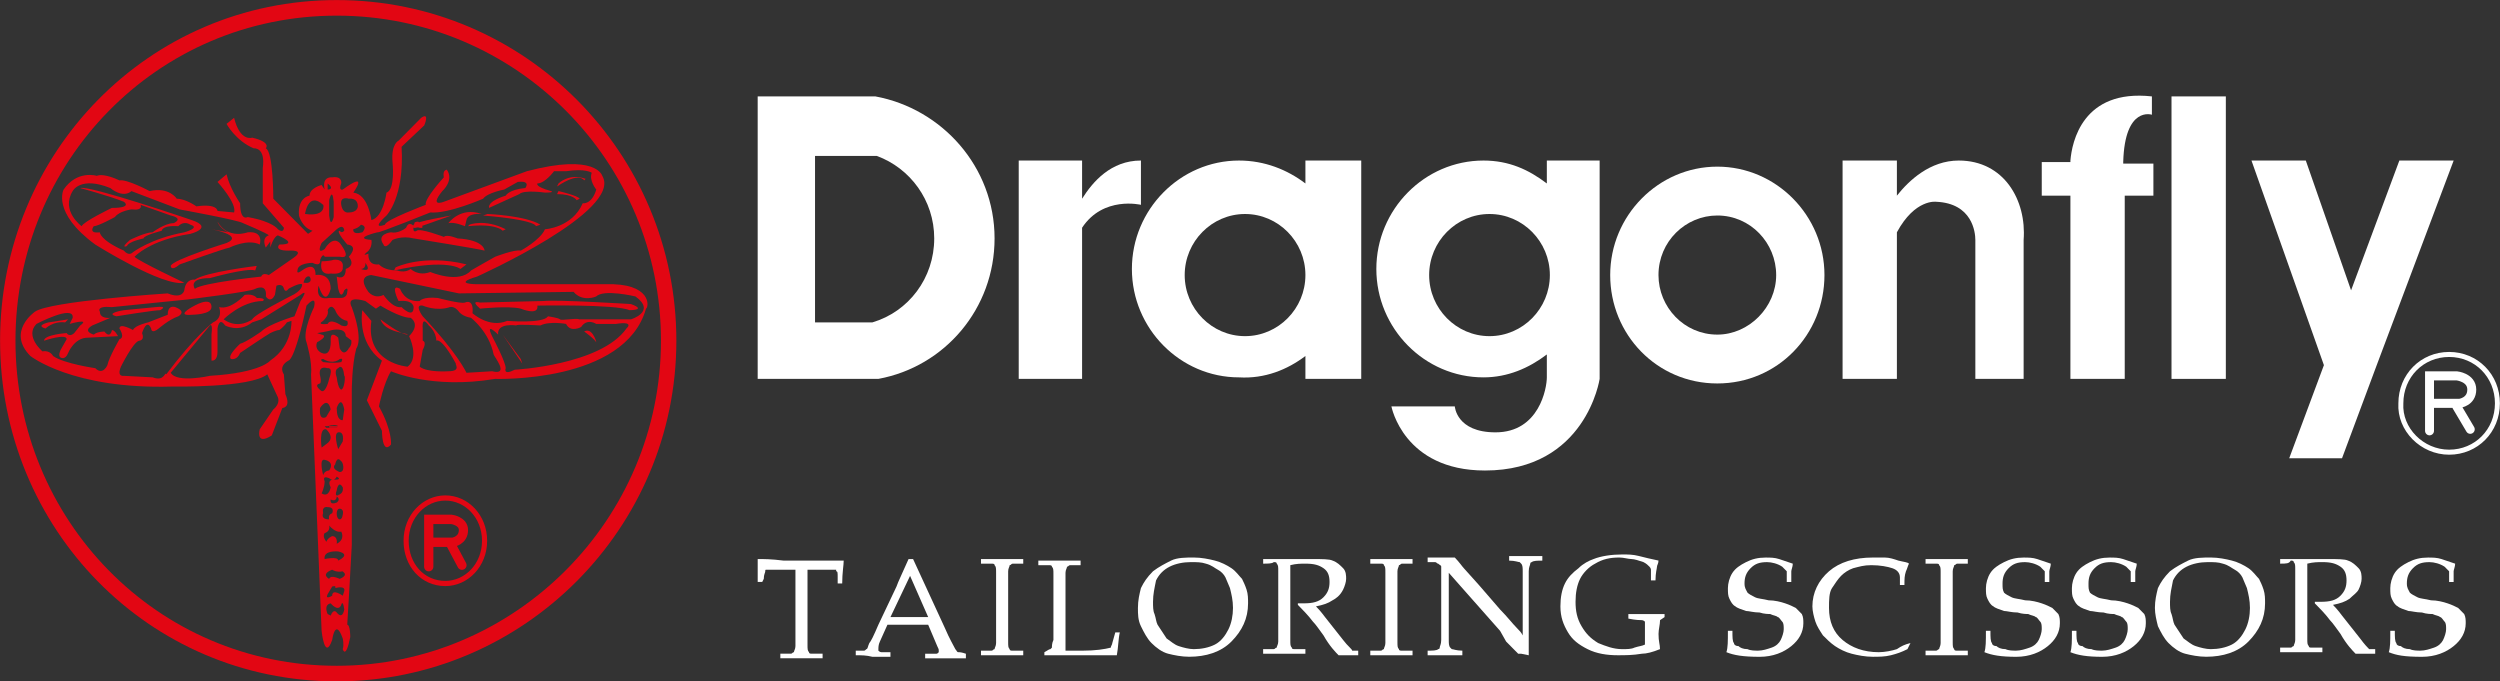 <?xml version="1.0" encoding="utf-8"?>
<!-- Generator: Adobe Illustrator 16.0.0, SVG Export Plug-In . SVG Version: 6.00 Build 0)  -->
<!DOCTYPE svg PUBLIC "-//W3C//DTD SVG 1.1//EN" "http://www.w3.org/Graphics/SVG/1.1/DTD/svg11.dtd">
<svg version="1.1" id="Layer_1" xmlns="http://www.w3.org/2000/svg" xmlns:xlink="http://www.w3.org/1999/xlink" x="0px" y="0px"
	 width="534.139px" height="145.589px" viewBox="2.068 0 534.139 145.589" enable-background="new 2.068 0 534.139 145.589"
	 xml:space="preserve">
<rect x="2.068" y="0" width="534.139" height="145.589" fill="#333333" stroke="none"/>
<symbol  id="New_Symbol" viewBox="-88.487 -23.832 176.973 47.663">
	<g>
		<path fill="#E20613" d="M-54.401,8.865c0,0-0.961,0.106-1.068-0.427l-0.107-0.428c0,0-0.748,0.32-1.175,0.214
			C-56.751,8.225-55.896,9.399-54.401,8.865L-54.401,8.865z"/>
		<path fill="#E20613" d="M-60.81,7.584c0,0-1.068-0.107-0.534-0.855c0,0,0.107-0.427,0.641,0.321c0,0,0.641,0.32,1.496,0.106
			c0,0,4.7-0.748,5.021-0.854c0,0,0,0.748-1.923,0.854c0,0-0.748,0.32-0.961,0.106c0,0-1.709,0.642-1.923,0.428
			c0,0-0.32-0.214-0.213,0.32c0,0-0.321,0.428-0.534-0.106C-59.849,7.797-60.383,7.477-60.81,7.584L-60.81,7.584z"/>
		<path fill="#E20613" d="M-58.887,8.331c0,0-0.534,0-0.107-0.32C-58.994,7.904-58.14,7.69-58.887,8.331L-58.887,8.331z"/>
		<path fill="#E20613" d="M-56.537,8.759c0,0-2.563-0.428-2.67-0.642c0,0-0.321-0.427,0.534-0.106L-56.537,8.759L-56.537,8.759z"/>
		<path fill="#E20613" d="M-54.508,2.67c0,0-0.748,0.214,0-0.428c0,0,2.03,0.214,2.884,0c0,0,1.282-0.534,1.175,0.214
			c0,0,5.554,0.106,6.516-0.32c0,0,1.282,0,0.107,0.428c0,0-5.234,0.32-6.195,0.213L-54.508,2.67L-54.508,2.67z"/>
		<path fill="#E20613" d="M-47.137,0.641c0,0,0.641-0.428,0.855-0.748C-46.282-0.001-46.603,0.961-47.137,0.641L-47.137,0.641z"/>
		<polygon fill="#E20613" points="-52.905,0.427 -51.624,-1.282 -51.517,-1.603 		"/>
		<path fill="#E20613" d="M-61.558,1.495c0,0,1.389-1.068,1.923-1.068C-59.528,0.533-61.237,0.533-61.558,1.495L-61.558,1.495z"/>
		<path fill="#E20613" d="M-60.489,5.127c0,0,1.922,0.961,5.021,0.213l-0.427-0.32c0,0-0.855,0.748-4.7-0.106L-60.489,5.127
			L-60.489,5.127z"/>
		<path fill="#E20613" d="M-53.974,8.865c0,0,2.67-0.106,3.739-0.748l-0.32-0.106c0,0,0.107,0.428-3.739,0.748L-53.974,8.865
			L-53.974,8.865z"/>
		<path fill="#E20613" d="M-48.953,10.468c0,0,1.389-0.32,1.496-0.534l-0.213-0.106c0,0-0.214,0.427-1.389,0.427L-48.953,10.468
			L-48.953,10.468z"/>
		<path fill="#E20613" d="M-48.953,11.002c0,0,0.748,0.747,1.923,0.32l-0.107-0.106c0,0-0.32,0.641-1.922-0.428L-48.953,11.002
			L-48.953,11.002z"/>
		<path fill="#E20613" d="M-55.255,8.117c0,0,1.068,0.428,2.564-0.32l-0.214-0.106c0,0-0.427,0.534-2.457,0.32L-55.255,8.117
			L-55.255,8.117z"/>
		<path fill="#E20613" d="M-73.521,7.797c0,0,2.35-0.427,1.068-0.961c0,0-3.846-1.175-3.953-1.603c0,0,0-0.427,0.641,0.106
			c0,0,2.991,1.068,3.525,1.176c0,0,1.282,0.641,2.137,0.213c0,0,0.32,0.962-0.855,0.855c0,0-1.389-0.534-2.136,0.747
			c0,0,0.107-0.427,0.748-0.747L-73.521,7.797L-73.521,7.797z"/>
		<path fill="#E20613" d="M-85.058,1.281c0,0-0.961-0.214-0.213-0.428c0,0,0.534,0.534,1.389,0.428l0.213,0.214
			C-83.669,1.495-84.31,1.388-85.058,1.281L-85.058,1.281z"/>
		<path fill="#E20613" d="M-79.717,2.136c0,0-1.389-0.214-0.534-0.428c0,0,2.67,0.428,3.098,0.428c0,0,0.641,0.32-0.32,0.214
			L-79.717,2.136L-79.717,2.136z"/>
		<path fill="#E20613" d="M-74.91,2.35c0,0-1.175-0.642,0-0.534c0,0,1.389,0,1.389,0.534C-73.521,2.35-73.415,3.204-74.91,2.35
			L-74.91,2.35z"/>
		<path fill="#E20613" d="M-45.642,3.951h-9.08c0,0-1.816,0,0,0.534c0,0,10.361,4.594,8.866,7.051c0,0-0.427,1.602-5.341,0.32
			l-5.875-2.137c0,0-1.068-0.427-0.107,0.748c0,0,0.854,0.748,0.321,1.495c0,0-0.321,0-0.214-0.534c0,0-1.389-1.495-1.282-1.923
			c0,0-2.884-1.067-2.884-1.389c0,0-1.068-0.427,0.107,0.642c0,0,1.282,1.281,1.068,4.807l1.602,1.495c0,0,0.427,0.962-0.213,0.534
			l-1.603-1.602c0,0-0.534-0.214-0.427-1.496c0,0,0.214-1.923-0.427-2.137c0,0-0.214-1.709-1.068-1.922c0,0-0.213,1.815-1.282,1.922
			c0,0,1.175,1.603-0.748,0.214c0,0-0.321-0.106-0.107,0.428c0,0,0.107,0.534-0.641,0.427c0,0-0.748,0.107-0.534-0.854l-0.214,0.32
			c0,0-0.854-0.213-0.854-0.747c0,0-0.854-0.107-0.748-1.389c0,0,0.214-0.854,0.961-1.068l-0.32-0.214l-2.457,2.457
			c0,0,0,3.312-0.534,3.525c0,0,0.427,0.427-0.961,0.747c0,0-0.854-0.32-1.282,1.389l-0.534-0.427c0,0,0.641-1.175,1.923-1.709
			c0,0,0.854,0.106,0.641-1.389V9.613l1.496-1.709c0,0,0-0.428-0.427-0.107c0,0-0.321,0.534-2.137,0.854c0,0-0.534-0.32-0.534,0.962
			c0,0-0.748,1.068-0.961,2.029l-0.641-0.534c0,0,1.389-1.495,1.175-2.137l-1.175,0.107c0,0,0,0.534-1.496,0.32
			c0,0-0.748,0.534-1.389,0.534c0,0-0.534,0.854-1.922,0.534c0,0-1.603,0.854-2.137,0.748c0,0-1.068,0.533-1.602,0.32
			c0,0-1.389,0.427-2.35-0.962c0,0-0.854-1.603,2.243-3.846c0,0,4.807-2.99,6.302-2.67c0,0-3.205,1.495-3.525,1.815
			c0,0,1.068,1.176,3.952,1.603c0,0,1.709,0.428,0.107,0.962c0,0-7.264,2.456-7.905,2.243c0,0,2.03-0.534,3.098-0.962
			c0,0,0.641-0.427-0.855-0.427c0,0-2.029-0.962-2.136-1.282c0,0-1.496,1.068-0.641,2.457c0,0,0.534,1.068,2.67,0.214
			c0,0,0.854-0.748,1.495-0.214l3.418-1.282c0,0,4.166-0.747,4.486-0.961c0,0,1.816-0.748,1.816-0.854c0,0-0.534-0.107-0.213-0.854
			l0.32,0.427V6.516c0,0,0.213,0.747,0.534,0.854c0,0,1.602-0.642,0.107-0.642c0,0-0.428-0.427,0.641-0.427
			c0,0,1.282,0.106,0.32-0.534l-1.709-1.175c0,0-0.427,0.214-0.534-0.107c0,0-4.166-0.427-4.7-0.854c0,0-0.534,0.748,1.068,0.748
			c0,0,2.67,0.748,3.205,0.534l0.107,0.32c0,0-3.632-0.427-4.379-0.961c0,0-0.641,0.106-0.748-0.748c0,0-0.107-0.641-1.175-0.214
			c0,0-8.332-0.534-9.4-1.281c0,0-2.029-1.389-0.32-3.099c0,0,2.991-2.35,10.041-2.136c0,0,5.555-0.107,6.729,0.854l0.748-1.603
			c0,0,0.213-0.427-0.321-0.854l-0.961-1.389c0,0-0.321-1.175,0.854-0.427l0.748,1.922c0,0,0.641,0,0.214,0.962l-0.107,1.389
			c0,0-0.427,0.534,0.32,0.961c0,0,0.427-0.106,1.282,3.846c0,0,0.748,0.854,0.534-0.106c0,0-0.854-1.709-0.534-2.457
			c0,0,0.427-1.389,0.321-2.243l0.748-17.946c0,0,0.214-2.136,0.748-0.641c0,0,0.214,1.603,0.748,0.107c0,0,0.107-0.428,0-0.748
			c0,0,0.213-0.748,0.534,0.854c0,0,0,0.854-0.214,0.854c0,0,0.32,5.341,0.32,5.555c0,0.106,0,10.789,0,10.789s0,1.815,0.321,2.99
			c0,0,0.534,0.534-0.321,2.885c0,0-0.534,0.854,0.961,0.427l0.748-0.534l0.32,0.214c0,0,1.389-0.854,2.136-0.854
			c0,0,0.748-0.427-0.107-1.282c0,0,0.748-1.495-0.106-2.136c0,0-2.991,0.214-2.564,3.204l-0.641,0.748c0,0-0.427-2.243,1.389-3.525
			l-1.068-2.777l1.068-2.136c0,0,0-1.709,0.641-0.962c0,0,0.107,0.962-0.854,2.671c0,0,0.32,1.603,0.854,2.457
			c0,0,2.884-1.282,7.371-0.534c0,0,9.187-0.32,10.682,4.913C-42.544,2.35-42.33,4.059-45.642,3.951L-45.642,3.951z M-81.854,8.011
			c0.321,0,1.496,0.641,1.496,0.641c0.32,0.428,1.175,0.534,1.175,0.534c0.855-0.106,0.641,0.32,0.641,0.32l2.136-0.747
			c0.961-0.214,0.214-0.534,0.214-0.534c-0.641,0-1.496-0.641-1.496-0.641c-0.534,0-1.602-0.534-1.602-0.534
			c-0.748-0.642-0.214-0.428-0.214-0.428c0.107,0.32,1.175,0.534,1.175,0.534c0,0.214,1.282,0.534,1.282,0.534
			c0.107,0.427,1.175,0.32,1.175,0.32c0.427,0.428,0.854,0.106,0.854,0.106c0.748-0.213-0.427-0.533-0.427-0.533
			c-2.35-0.428-3.632-1.389-3.632-1.389c-0.32-0.321-0.641,0.106-0.641,0.106c-1.709,0.748-1.709,1.282-1.709,1.282
			C-82.281,7.477-81.854,8.011-81.854,8.011L-81.854,8.011z M-61.771,7.584c0-0.107,3.739,1.388,3.739,1.388
			c1.282-0.106,3.739,0.962,3.739,0.962c0.32,0.427,1.496,0.641,1.496,0.641l0.961,0.534c0.961,0.107,0.534-0.427,0.534-0.427
			c-1.175-0.107-1.388-0.534-1.388-0.534c-1.389-0.428-1.175-0.854-1.175-0.854l2.136,0.961c0.321,0.32,1.816,0.106,1.816,0.106
			c0.748,0,0.428,0.107,0.428,0.107c-1.175,0.32-0.961,0.534-0.961,0.534c0.534,0,1.175,0.854,1.175,0.854h0.854
			c1.389,0.214,1.816-0.107,1.816-0.107c-0.213-0.533,0.321-1.175,0.321-1.175c-0.321-1.068-0.961-0.961-0.961-0.961
			c-0.748-1.709-2.671-1.816-2.671-1.816c-0.32-0.747-1.709-1.495-1.709-1.495c-0.427,0.106-1.816-0.428-1.816-0.428
			c-0.213-0.106-1.709-0.961-1.709-0.961c-0.854-0.962-2.884-0.106-2.884-0.106c-0.854-0.321-1.389,0.213-1.389,0.213
			c-0.427-0.32-0.961-0.106-0.961-0.106c-0.961,0-1.282,0.427-1.282,0.427c-0.854-0.106-0.748,0.748-0.748,0.748
			c-0.534-0.214-0.107,0.107-0.107,0.107c0.427,0.32,0.32,0.854,0.32,0.854C-63.587,7.156-61.771,7.584-61.771,7.584L-61.771,7.584z
			 M-63.801,9.934c0,0,0.641,0.106,0.641-0.534c0,0,0-0.428-0.641-0.428c0,0-0.427-0.106-0.534,0.534
			C-64.442,10.147-63.801,9.934-63.801,9.934L-63.801,9.934z M-64.869,9.72V8.651c0,0-0.213-0.854-0.32,0.107v1.068
			C-65.189,9.827-64.976,10.788-64.869,9.72L-64.869,9.72z M-65.296,11.002c0.534-0.428,0-0.428,0-0.428V11.002L-65.296,11.002z
			 M-66.898,8.865c0,0,0.213,1.603,1.282,0.641C-65.617,9.613-65.296,8.651-66.898,8.865L-66.898,8.865z M-77.688-2.564
			c0,0-1.923,0.106-2.029,0.106c0,0-0.534-0.106-0.214,0.642c0,0,0.854,1.709,1.282,1.815c0,0,0.427,0,0.214,0.534
			c0,0,0.32,1.068,0.641,0.32c0,0,0-0.427,0.534,0c0,0,0.748,0.642,1.389,0.854c0,0,0.641,0.321-0.213,0.642
			c0,0-0.534,0.213-0.534-0.534l-1.389-0.534c0,0-0.961-0.214-1.068-0.534c0,0-0.961,0.534-0.961,0.106c0,0,0.427-0.641,0-0.747
			c0,0-0.748-1.282-0.854-1.816c0,0-0.32-0.748-0.854-0.214c0,0-2.243,0.321-2.991,0.854c0,0-0.214,0.428-0.748,0.321
			c0,0-1.282,1.067-0.427,1.923c0,0,2.67,1.389,2.564,0.427l-0.214-0.427c0,0,1.496,0.427,0.748-0.107l-0.427-0.534
			c0,0-0.32-0.32-0.534,0c0,0-1.602-0.106-1.602-0.534c0,0,1.602,0.534,1.602,0.107l-0.427-0.748c0,0-0.213-0.428,0-0.534
			c0,0,0.321-0.214,0.534,0.32c0,0,0.427,1.068,1.389,1.068l2.137,0.106c0,0-0.214,0.428-0.428,0.428c0,0-0.106-0.641-0.534-0.106
			c0,0-0.534,0-0.748-0.214c0,0-0.854,0.214-0.106,0.641l1.282,0.534c0,0-0.748-0.106-0.748,0.428c0,0-0.32,0.427,0.854,0.32
			l5.341,0.534c0,0,4.486,0.534,4.807,0.747c0,0,0.854,0.428,0.748-0.534c0,0,0.32-0.533,0.641,0.107l0.107,0.641
			c0,0,0.427,0.214,0.534-0.214c0,0,0.107-0.32,0.32,0c0,0,0.748,0.428,0.961,0.32c0,0,0.107-0.427-0.854-0.854
			c0,0-2.563-1.281-2.67-1.602c0,0-0.961-0.748-2.03,0c0,0,1.282,1.281,2.777,1.281c0,0,0.32,0.214-0.427,0.214
			c0,0-0.213,0.32-0.854,0.214c0,0-0.961-1.068-1.816-0.854c0,0,0.32-0.748-0.427-1.068c0,0-1.282-0.962-3.312-3.632
			C-76.833-2.137-76.833-2.885-77.688-2.564L-77.688-2.564z M-67.219,2.776l-0.427-1.068c0,0-1.816-0.533-2.35-1.067
			c0,0-1.068-0.748-1.495-0.854c0,0-0.961-0.855-0.641-1.068c0,0,0.427-0.107,0.641,0.427c0,0,1.922,1.282,2.136,1.389
			c0,0,0.427,0.214,0.641,0.214c0,0,0.32,0.214,0.534,0.534l0.321,0.106c0,0,0.106-1.709-1.496-2.777c0,0-0.641-0.854-4.273-1.068
			c0,0-2.35-0.533-2.777,0.214l2.777,3.312c0,0,0.214,0.214,0.107-0.641V-1.39c0,0,0.427-0.106,0.427,0.642v1.602
			c0,0,0.107,0.854,0.534,0.214c0,0,0.961-0.534,1.923,0.214l0.641,0.214l2.777,1.709C-67.219,3.204-66.578,3.738-67.219,2.776
			L-67.219,2.776z M-67.005,4.059c0,0,0.107,0.534,0.427,0.427C-66.471,4.379-66.365,3.951-67.005,4.059L-67.005,4.059z
			 M-65.831-2.991c0,0,0.107,0.106,0,0.533c0,0-0.213,0.748,0.534,0.534c0,0,0.427,0.107,0.107-0.747c0,0-0.214-0.962-0.534-0.854
			C-65.724-3.525-66.365-3.099-65.831-2.991L-65.831-2.991z M-64.442-12.499c0,0-0.213,0-0.213,0.428c0,0,0,0.32,0.213,0.32
			c0,0,0.321,0,0.214-0.427C-64.228-12.071-64.228-12.499-64.442-12.499L-64.442-12.499z M-64.655-10.896
			c0.32-0.214,0-0.427,0-0.427c-0.534-0.214-0.427,0.213-0.427,0.213C-64.655-11.323-64.655-10.896-64.655-10.896L-64.655-10.896z
			 M-64.655-10.469c0,0,0.106,0.747,0.427,0.214c0,0,0.107-0.428-0.321-0.534C-64.442-10.789-64.869-11.003-64.655-10.469
			L-64.655-10.469z M-64.442-9.188c0,0-0.641,0.214-0.32,0.534c0,0,0.107,0.642,0.427,0.214
			C-64.228-8.439-64.015-9.188-64.442-9.188L-64.442-9.188z M-64.442-6.41c0,0,0.321,0,0.214-0.641l-0.321-0.534
			C-64.549-7.585-64.976-6.303-64.442-6.41L-64.442-6.41z M-64.228-5.556c0,0-0.427-0.106-0.427,0.854c0,0,0.32,0.962,0.534-0.106
			L-64.228-5.556L-64.228-5.556z M-64.549-5.982l-0.106-0.107c0,0,0,0-0.107,0s-0.214,0-0.427,0c-0.107,0-0.107,0-0.214,0
			l-0.106,0.107c0,0,0,0,0.106,0c0,0,0,0,0.107,0C-64.976-5.876-64.655-5.876-64.549-5.982L-64.549-5.982z M-65.189-9.08
			c0,0-0.32,0-0.427-0.32c0,0-0.321,1.175,0.107,1.067C-65.51-8.333-64.762-8.439-65.189-9.08L-65.189-9.08z M-65.617-1.496
			c-0.321,0.214,0,0.214,0,0.214c0.748-0.428,1.175,0,1.175,0c0.321,0.106,0.107-0.214,0.107-0.214
			C-64.869-1.603-65.617-1.496-65.617-1.496L-65.617-1.496z M-65.831-4.701c0,0,0.534,0.855,0.748-0.106l-0.321-0.534
			C-65.403-5.342-65.938-5.662-65.831-4.701L-65.831-4.701z M-65.403-6.196c0,0,0.641-0.534,0.107-0.961l-0.427-0.321
			C-65.724-7.479-65.938-6.09-65.403-6.196L-65.403-6.196z M-65.724-10.683c0,0,0.214,0.428,0.214,0.854c0,0-0.214,0.428,0.32,0.214
			c0,0,0.32-0.32,0.534,0.106c0,0,0.427-0.214-0.107-0.214c0,0-0.641,0.107-0.32-0.533C-65.083-10.255-65.189-11.003-65.724-10.683
			L-65.724-10.683z M-65.617-12.071c-0.107,0.534,0.32,0.428,0.32,0.428c0.534,0,0.32-0.428,0.32-0.428
			c-0.32-0.106-0.213-0.428-0.213-0.428C-65.831-12.499-65.617-12.071-65.617-12.071L-65.617-12.071z M-65.51-13.46
			c0,0,0.427,0.106,0.32,0.534c0,0,0.427-0.534,0.854-0.428c0,0,0.32-0.534-0.32-0.854c0,0,0.106,0.534-0.321,0.534
			c0,0-0.32-0.106-0.427-0.427C-65.296-14.101-65.724-13.78-65.51-13.46L-65.51-13.46z M-64.655-19.015c0,0-0.214,0.32-0.427-0.214
			l-0.214,0.107c0,0-0.32,0.641,0.214,0.747c0,0,0.534-0.641,0.748-0.106c0,0,0.107,0.428,0.214-0.32
			C-64.121-18.801-64.228-19.549-64.655-19.015L-64.655-19.015z M-64.228-17.84c0,0-0.748,0.534-0.748,0c0,0-0.534-0.32-0.32,0.107
			l0.32,0.534c0,0,0.321,0.106,0.214-0.107c0,0,0.748,0.214,0.641-0.214L-64.228-17.84L-64.228-17.84z M-64.442-16.664
			c0,0-0.641,0.32-0.748,0c0,0-0.641,0.32,0.213,0.641c0,0,0.321-0.214,0.748-0.107C-64.335-16.131-63.694-16.344-64.442-16.664
			L-64.442-16.664z M-64.549-15.383c0,0.32-0.961,0.107-0.961,0.107c-0.107,0.641,0.961,0.533,0.961,0.533
			C-63.587-14.955-64.549-15.383-64.549-15.383L-64.549-15.383z M-64.335-3.419c0,0-0.214,0-0.32,0.854c0,0-0.214,0.534,0.106,0.641
			c0,0,0.321,0.428,0.428-0.534C-64.015-2.458-64.121-3.419-64.335-3.419L-64.335-3.419z M-63.801-0.535c0,0-0.32-0.641-0.641,0
			l-0.107,0.748c0,0-0.534,0.534-0.534-0.106c0,0,0.106-1.282-0.641-0.962c0,0-0.534,0.214-0.32,0.748c0,0,0.854,0.427,0.32,0.534
			l-0.32,0.106c0,0,0.748,0.107,1.068,0.214c0,0,0.961,0.214,0.961-0.428l0.427-0.32C-63.694,0.106-63.48-0.214-63.801-0.535
			L-63.801-0.535z M-65.296,2.136c0,0,0.214,0.534,0.534,0c0,0,0.213-0.641,0.854-0.748c0,0,0.214-0.534-0.427-0.32
			c0,0-0.748,0.534-0.961,0.107c0,0-0.854-0.107-0.32,0.213C-65.51,1.495-65.189,1.815-65.296,2.136L-65.296,2.136z M-63.801,5.874
			c0.534-0.641-0.214-0.854-0.214-0.854c0-0.854-0.641-0.534-0.641-0.534l0.106-0.854c0.214-0.854,0.428-0.106,0.428-0.106
			c0.32,0.32,0.213-0.106,0.213-0.106c0-0.428-0.427-0.428-0.427-0.428h-0.854c-1.068-0.214-0.748,0.854-0.748,0.854
			c0.534-1.603,0.855-0.214,0.855-0.214c0,1.176-1.068,0.962-1.068,0.962c0,1.068-0.961,0.32-0.961,0.32c-0.427-0.32-0.32,0-0.32,0
			c0,0.534,1.068,0.534,1.068,0.534c0.641-0.32,0.534,0.214,0.534,0.214c0.214,0.534,0.321,0.213,0.321,0.213h1.068
			c0.961-0.213,0,0.962,0,0.962c-0.534,0.534-1.068-0.428-1.068-0.428c-0.641-0.427-0.214,0.428-0.214,0.428l1.068,0.961
			c0.534,0.428,0.534-0.106,0.534-0.106c-0.214-0.214-0.321,0-0.321,0c-0.32,0,0.534-0.962,0.534-0.962
			C-63.053,6.622-63.801,5.874-63.801,5.874L-63.801,5.874z M-63.48,7.797c0.427,0.107,0.534,0.32,0.534,0.32
			c0.534-0.106,0.107-0.533,0.107-0.533C-63.587,7.37-63.48,7.797-63.48,7.797L-63.48,7.797z M-62.626,5.34v0.107
			c0.534-0.748-0.32-0.428-0.32-0.428C-62.626,5.02-62.626,5.34-62.626,5.34L-62.626,5.34z M-56.751-2.137
			c0,0-1.495-0.107-2.029,0.32l0.213,1.175c0,0,0.321,0.534,0,0.641v0.854c0,0-0.106,0.962,0.427,0.214c0,0,0.534-0.427,0.534-1.068
			c0,0,0.321,0.32,1.389-1.602C-56.324-1.603-55.79-2.137-56.751-2.137L-56.751-2.137z M-53.653-2.137l-1.816-0.107
			c0,0-0.641,1.389-3.098,3.952c0,0-0.641,0.855,0,0.748c0,0,0.961-0.427,1.923-0.106c0,0,0.32,0.106,0.641-0.32
			c0,0,0.213-0.321,0.854-0.428c0,0,1.282-0.961,1.602-2.563C-53.546-1.069-52.371-2.458-53.653-2.137L-53.653-2.137z
			 M-44.146,0.854c-1.816-2.563-7.905-2.884-7.905-2.884c-0.854-0.428-0.641,0.106-0.641,0.106c0,0.428-0.855,2.03-0.855,2.03
			c-0.748,1.389,0.321,0.32,0.321,0.32c-0.107,0.854,1.282,0.641,1.282,0.641c0,0.107,1.709,0,1.709,0
			c0.641,0.32,1.816,0.107,1.816,0.107c0.32-0.642,1.068-0.214,1.068-0.214c0.427,0.641,1.068,0.214,1.068,0.214h1.388
			C-43.505,1.388-44.146,0.854-44.146,0.854L-44.146,0.854z M-43.826,1.495h-3.632c-0.32,0.106-1.282-0.107-1.389,0
			c-0.107,0.106-0.854,0.213-0.854,0.213c-0.32-0.533-2.884-0.32-2.884-0.32c-1.282-0.534-2.457,0.534-2.457,0.534
			c0.106,1.068-0.534,0.748-0.534,0.748c-0.32-0.106-1.923,0.32-1.923,0.32c-1.068,0.106-1.282-0.214-1.282-0.214
			c-1.068-0.106-1.389,0.854-1.389,0.854c-0.748,0.428-0.107-0.854-0.107-0.854c1.068,0.107,1.068-0.427,1.068-0.427
			c0-0.854-0.854,0-0.854,0c-0.641-0.107-1.282,0.854-1.282,0.854c-0.641-0.32-1.068,0.214-1.068,0.214
			c-0.854,1.175,0.213,1.175,0.213,1.175l6.196-1.282l8.118,0.107c0.641-0.748,1.603-0.321,1.603-0.321c0.534,0.534,2.777,0,2.777,0
			C-42.01,2.029-43.826,1.495-43.826,1.495L-43.826,1.495z"/>
		<path fill="#E20613" d="M-64.869,5.661c-0.32-0.107-0.854-0.107-0.854-0.107c-0.214-1.068,0.641-0.854,0.641-0.854
			c0.961-0.106,0.854,0.428,0.854,0.428C-64.121,5.768-64.869,5.661-64.869,5.661L-64.869,5.661z"/>
		<path fill="#E20613" d="M-65.189-5.982L-65.189-5.982C-65.296-5.982-65.296-5.982-65.189-5.982c0-0.107,0-0.107,0.107-0.107
			c0.213,0,0.32,0,0.427,0c0.106,0,0.213,0.107,0.213,0.107S-64.976-5.982-65.189-5.982L-65.189-5.982z"/>
		<path fill="none" stroke="#E20613" stroke-width="1.09" d="M-64.655-23.287c12.925,0,23.5,10.468,23.5,23.286
			s-10.468,23.287-23.5,23.287c-13.032,0-23.287-10.469-23.287-23.287S-77.688-23.287-64.655-23.287L-64.655-23.287z"/>
		<path fill="none" stroke="#E20613" stroke-width="0.363" d="M-56.964-16.985c1.496,0,2.777,1.282,2.777,2.991
			s-1.282,2.991-2.777,2.991s-2.777-1.282-2.777-2.991S-58.567-16.985-56.964-16.985L-56.964-16.985z"/>
		<path fill="none" stroke="#E20613" stroke-width="0.654" stroke-linecap="round" d="M-58.14-15.81v3.311h1.603
			c0,0,0.854-0.106,0.854-0.747c0-0.748-0.748-0.854-0.748-0.854h-1.496 M-56.537-14.314l0.748-1.389"/>
	</g>
	<g>
		<g>
			<path fill="#FFFFFF" d="M-34.532-16.878h-0.32c0,0.747,0,1.281,0,1.603c0.427,0,0.961,0,1.816-0.107c0.641,0,1.068,0,1.282,0
				c0.213,0,0.748,0,1.602,0c0.641,0,1.068,0,1.389,0c0-0.32-0.107-0.854-0.107-1.603h-0.32v0.428c0,0.32,0,0.427-0.107,0.427v0.107
				c0,0,0,0-0.106,0c0,0-0.214,0-0.534,0c-0.321,0-0.534,0-0.748,0h-0.641c0-0.32,0-0.748,0-1.175v-2.777c0-0.428,0-0.854,0-1.282
				c0-0.32,0-0.427,0.107-0.534c0-0.106,0.106-0.106,0.213-0.106s0.32,0,0.748,0v-0.32c-0.641,0-1.068,0-1.388,0
				c-0.107,0-0.641,0-1.603,0v0.32c0.427,0,0.641,0,0.748,0c0.107,0,0.107,0.106,0.214,0.106c0,0.107,0.107,0.214,0.107,0.428
				c0,0.106,0,0.534,0,1.389v2.777c0,0.106,0,0.32,0,0.427v0.748h-0.961c-0.427,0-0.748,0-1.068,0c-0.107,0-0.107,0-0.107-0.107
				c0-0.106-0.106-0.213-0.106-0.533L-34.532-16.878z"/>
			<path fill="#FFFFFF" d="M-27.91-22.006v0.321c0.321,0,0.427,0,0.534,0s0.107,0,0.214,0.106c0.106,0,0.106,0.214,0.213,0.427
				c0.107,0.107,0.321,0.534,0.641,1.282l1.282,2.671c0.107,0.32,0.427,0.961,0.854,1.923h0.32l2.244-4.808
				c0.32-0.747,0.641-1.281,0.748-1.495c0.107-0.106,0.107-0.214,0.213-0.214c0.107,0,0.214,0,0.534-0.106v-0.32
				c-0.534,0-0.961,0-1.175,0h-1.709v0.32c0.427,0,0.641,0,0.748,0s0.107,0,0.214,0.106v0.107c0,0.106,0,0.106-0.107,0.32
				l-0.641,1.495h-2.884l-0.534-1.175c-0.107-0.214-0.107-0.428-0.107-0.534v-0.106c0,0,0.107-0.107,0.213-0.107
				c0.107,0,0.321,0,0.641,0v-0.32c-0.534,0-1.068,0-1.282,0C-27.162-22.006-27.482-22.006-27.91-22.006z M-25.453-19.335h2.67
				l-1.282,2.884L-25.453-19.335z"/>
			<path fill="#FFFFFF" d="M-16.053-21.685v-0.321c-0.748,0-1.175,0-1.389,0h-1.602v0.321c0.427,0,0.641,0,0.748,0
				c0.107,0,0.107,0.106,0.214,0.106c0,0.106,0.107,0.214,0.107,0.427c0,0.107,0,0.534,0,1.389v2.243c0,0.428,0,0.855,0,1.282
				c0,0.32,0,0.428-0.107,0.534c0,0.106-0.107,0.106-0.214,0.106c-0.106,0-0.32,0-0.748,0v0.321c0.641,0,1.175,0,1.496,0
				c0.32,0,0.854,0,1.495,0v-0.321c-0.427,0-0.641,0-0.748,0s-0.107-0.106-0.213-0.106c0-0.106-0.107-0.214-0.107-0.428
				c0-0.106,0-0.533,0-1.389v-2.243c0-0.427,0-0.854,0-1.281c0-0.32,0-0.428,0.107-0.534c0-0.106,0.106-0.106,0.213-0.106
				S-16.48-21.685-16.053-21.685z"/>
			<path fill="#FFFFFF" d="M-14.557-22.006v0.214c0.214,0.107,0.32,0.214,0.427,0.214l0.107,0.106c0,0.107,0,0.32,0.107,0.534
				c0,0.428,0,0.641,0,0.748v2.563c0,0.428,0,0.854,0,1.282c0,0.32,0,0.427-0.107,0.534c0,0.106-0.107,0.106-0.214,0.106
				c-0.106,0-0.32,0-0.748,0v0.32c0.854,0,1.389,0,1.496,0c0.213,0,0.748,0,1.496,0v-0.32c-0.428,0-0.641,0-0.748,0
				s-0.107-0.106-0.213-0.106c0-0.107-0.107-0.214-0.107-0.428c0-0.106,0-0.534,0-1.389v-3.204c0-0.321,0-0.642,0-0.854
				c0.427,0,0.748,0,1.175,0c0.961,0,1.603,0.106,2.03,0.213c0,0.107,0.107,0.214,0.107,0.32l0.213,0.748h0.32
				c-0.106-0.427-0.106-1.068-0.213-1.603c-0.107,0-0.214,0-0.32,0c-0.214,0-0.427,0-0.854,0h-3.098
				C-13.916-22.006-14.237-22.006-14.557-22.006z"/>
			<path fill="#FFFFFF" d="M-7.934-18.694c0,0.534,0.106,0.962,0.213,1.389c0.214,0.428,0.427,0.748,0.854,1.175
				c0.427,0.321,0.854,0.534,1.282,0.748c0.427,0.214,1.068,0.214,1.602,0.214s1.068-0.106,1.496-0.214
				c0.427-0.106,0.854-0.32,1.175-0.534s0.534-0.534,0.748-0.747c0.106-0.214,0.213-0.428,0.32-0.748s0.107-0.641,0.107-0.962
				c0-1.067-0.427-1.923-1.175-2.67c-0.748-0.748-1.816-1.068-2.991-1.068c-0.534,0-1.068,0.106-1.496,0.214
				c-0.427,0.106-0.854,0.427-1.175,0.747c-0.321,0.321-0.534,0.748-0.748,1.176C-7.934-19.549-7.934-19.121-7.934-18.694z
				 M-6.866-18.267c0-0.32,0-0.642,0.107-0.854c0.107-0.32,0.107-0.534,0.214-0.748c0.213-0.32,0.427-0.641,0.641-0.961
				c0.321-0.214,0.534-0.428,0.854-0.534c0.321-0.107,0.748-0.214,1.068-0.214c0.534,0,1.068,0.106,1.496,0.32
				s0.748,0.641,0.961,1.068c0.213,0.427,0.32,0.961,0.32,1.495s-0.107,0.962-0.214,1.389c-0.106,0.214-0.213,0.534-0.32,0.748
				s-0.32,0.427-0.534,0.534c-0.213,0.106-0.427,0.32-0.854,0.427c-0.32,0.107-0.641,0.107-1.068,0.107
				c-0.534,0-1.068-0.107-1.496-0.32c-0.427-0.214-0.748-0.534-0.961-0.962C-6.759-17.306-6.866-17.732-6.866-18.267z"/>
			<path fill="#FFFFFF" d="M0.932-15.597v0.321c0.107,0,0.321,0,0.641,0h0.961c0.213,0,0.534,0,0.961,0c0.534,0,0.854,0,0.961,0
				c0.641,0,1.175,0,1.389-0.107c0.32-0.106,0.534-0.32,0.748-0.534c0.213-0.214,0.213-0.534,0.213-0.747
				c0-0.214-0.106-0.534-0.213-0.748c-0.214-0.428-0.534-0.641-0.748-0.748c-0.321-0.214-0.641-0.32-1.175-0.427
				c0.107-0.107,0.32-0.321,0.641-0.748l1.282-1.603c0.32-0.427,0.641-0.641,0.641-0.747h0.106c0,0,0.214,0,0.321,0v-0.321
				c-0.214,0-0.534,0-0.641,0c-0.214,0-0.427,0-0.748,0c-0.214,0.214-0.641,0.642-1.068,1.389c-0.32,0.428-0.534,0.748-0.748,0.962
				c-0.321,0.427-0.748,0.854-1.068,1.175v0.106c0.213,0,0.32,0,0.427,0c0.641,0,1.068,0.107,1.389,0.428s0.427,0.641,0.427,1.068
				c0,0.427-0.107,0.747-0.427,0.961s-0.641,0.32-1.282,0.32c-0.321,0-0.641,0-1.068-0.106c0-0.214,0-0.32,0-0.428
				c0,0,0-0.533,0-1.389v-2.136c0-0.428,0-0.854,0-1.282c0-0.32,0-0.427,0.107-0.534c0-0.106,0.107-0.106,0.213-0.106
				c0.107,0,0.321,0,0.748,0v-0.32c-0.534,0-0.961,0-1.389,0c-0.321,0-0.854,0-1.603,0v0.32c0.427,0,0.641,0,0.748,0
				c0.106,0,0.106,0.106,0.213,0.106C1.893-21.364,2-21.258,2-21.044c0,0.106,0,0.534,0,1.389v2.243c0,0.427,0,0.854,0,1.281
				c0,0.321,0,0.428-0.107,0.534c0,0.107-0.107,0.107-0.213,0.107C1.573-15.597,1.252-15.597,0.932-15.597z"/>
			<path fill="#FFFFFF" d="M11.507-21.685v-0.321c-0.748,0-1.175,0-1.389,0H8.516v0.321c0.427,0,0.641,0,0.748,0
				s0.107,0.106,0.214,0.106c0,0.106,0.106,0.214,0.106,0.427c0,0.107,0,0.534,0,1.389v2.243c0,0.428,0,0.855,0,1.282
				c0,0.32,0,0.428-0.106,0.534c0,0.106-0.107,0.106-0.214,0.106s-0.32,0-0.748,0v0.321c0.641,0,1.175,0,1.495,0
				c0.321,0,0.855,0,1.496,0v-0.321c-0.427,0-0.641,0-0.748,0s-0.107-0.106-0.214-0.106c0-0.106-0.107-0.214-0.107-0.428
				c0-0.106,0-0.533,0-1.389v-2.243c0-0.427,0-0.854,0-1.281c0-0.32,0-0.428,0.107-0.534c0-0.106,0.107-0.106,0.214-0.106
				S11.08-21.685,11.507-21.685z"/>
			<path fill="#FFFFFF" d="M12.575-22.006v0.321c0.32,0,0.641,0,0.748,0.106c0,0,0.107,0,0.107,0.106
				c0,0.107,0.107,0.214,0.107,0.534c0,0.428,0,0.748,0,1.068v3.846c0,0.106,0,0.214,0,0.214c0,0.106-0.107,0.106-0.214,0.213
				c-0.107,0-0.107,0.107-0.213,0.107c-0.107,0-0.214,0-0.534,0v0.32c0.641,0,0.961,0,1.175,0c0.214,0,0.534,0,0.748,0
				c0.32-0.32,0.534-0.641,0.641-0.748l1.068-1.175l1.496-1.709c0.534-0.534,0.854-0.962,1.175-1.282
				c0.214-0.214,0.32-0.32,0.427-0.534v3.419c0,0.32,0,0.641,0,1.067c0,0.214,0,0.428-0.107,0.534l-0.106,0.107
				c-0.107,0-0.321,0.106-0.748,0.106v0.32c0.427,0,0.854,0,1.282,0s0.748,0,1.068,0v-0.32c-0.32,0-0.641,0-0.748-0.106
				c0,0-0.107,0-0.107-0.107c0-0.106-0.107-0.213-0.107-0.534c0-0.427,0-0.747,0-1.067v-2.243c0-0.428,0-1.282,0-2.564l-0.534,0.107
				h-0.106c0,0,0,0-0.107,0c0,0-0.107,0.106-0.214,0.214c-0.32,0.32-0.534,0.533-0.641,0.641l-0.427,0.747l-3.632,4.06v-3.632
				c0-0.32,0-0.641,0-1.068c0-0.214,0-0.427,0.106-0.534l0.107-0.106c0.107,0,0.32-0.106,0.748-0.106v-0.321
				c-0.32,0-0.641,0-0.961,0C13.537-22.006,13.109-22.006,12.575-22.006z"/>
			<path fill="#FFFFFF" d="M29.025-21.578c-0.534-0.214-0.961-0.32-1.282-0.32c-0.641-0.107-1.175-0.107-1.709-0.107
				c-0.748,0-1.495,0.107-2.136,0.428s-1.068,0.641-1.389,1.175s-0.534,1.068-0.534,1.816c0,0.641,0.107,1.175,0.321,1.602
				c0.213,0.428,0.534,0.748,0.961,1.068c0.321,0.32,0.748,0.534,1.068,0.642c0.534,0.213,1.282,0.32,2.03,0.32
				c0.427,0,0.748,0,1.175-0.107c0.427-0.106,0.854-0.213,1.389-0.32c0-0.214-0.107-0.32-0.107-0.427
				c0-0.107-0.106-0.428-0.106-0.962h-0.321v0.534c0,0.106,0,0.106,0,0.214c0,0,0,0.106-0.107,0.214
				c-0.106,0.106-0.213,0.213-0.427,0.32c-0.32,0.106-0.641,0.214-0.854,0.214c-0.213,0-0.534,0.106-0.854,0.106
				c-0.641,0-1.175-0.106-1.709-0.428c-0.427-0.213-0.854-0.641-1.068-1.067c-0.213-0.428-0.32-0.962-0.32-1.603
				c0-0.642,0.107-1.175,0.427-1.709s0.641-0.854,1.175-1.176c0.534-0.213,1.068-0.427,1.709-0.427c0.32,0,0.641,0,0.854,0.106
				c0.32,0.107,0.534,0.107,0.748,0.214c0,0.106,0,0.32,0,0.641v0.534c0,0.32,0,0.428,0,0.428s-0.107,0.106-0.213,0.106
				c-0.107,0-0.427,0-0.961,0.107v0.32h1.602c0.321,0,0.641,0,0.961,0v-0.214l-0.32-0.214c0-0.32-0.107-0.641-0.107-0.961
				C28.918-21.044,29.025-21.258,29.025-21.578z"/>
			<path fill="#FFFFFF" d="M33.726-21.792c0.106,0.32,0.106,0.748,0.106,1.495h0.321c0-0.427,0-0.747,0.106-0.854
				c0-0.106,0.107-0.213,0.321-0.213c0.106-0.107,0.32-0.214,0.641-0.214c0.214-0.106,0.534-0.106,0.748-0.106
				c0.32,0,0.641,0.106,0.961,0.213c0.32,0.107,0.534,0.32,0.641,0.534s0.214,0.534,0.214,0.748s0,0.427-0.107,0.534
				c-0.107,0.106-0.214,0.32-0.32,0.32c-0.107,0.106-0.321,0.106-0.534,0.214c-0.107,0-0.427,0-0.748,0.106
				c-0.427,0-0.748,0.106-0.961,0.106c-0.321,0.107-0.641,0.214-0.748,0.321c-0.213,0.106-0.32,0.32-0.427,0.534
				c-0.107,0.213-0.107,0.427-0.107,0.747s0.107,0.748,0.321,1.068c0.213,0.32,0.534,0.534,0.961,0.748
				c0.427,0.214,0.854,0.32,1.389,0.32c0.32,0,0.641,0,0.961-0.106c0.321-0.107,0.641-0.214,0.961-0.321
				c0-0.213-0.106-0.427-0.106-0.534c0-0.213,0-0.427,0-0.747h-0.321c0,0.534,0,0.747,0,0.747c-0.106,0.107-0.213,0.214-0.32,0.321
				c-0.32,0.213-0.748,0.32-1.068,0.32c-0.534,0-0.854-0.107-1.175-0.428s-0.427-0.641-0.427-1.068c0-0.32,0.107-0.427,0.213-0.641
				c0.107-0.106,0.321-0.214,0.534-0.32c0.214-0.106,0.534-0.106,0.961-0.214c0.427,0,0.854-0.106,1.175-0.214
				c0.32-0.106,0.534-0.213,0.748-0.32c0.107-0.106,0.32-0.32,0.427-0.427c0.107-0.214,0.107-0.428,0.107-0.642
				c0-0.641-0.321-1.175-0.854-1.602c-0.534-0.428-1.282-0.748-2.244-0.748C34.9-22.112,34.259-22.006,33.726-21.792z"/>
			<path fill="#FFFFFF" d="M46.757-21.151l-0.213-0.427c-0.428-0.214-0.748-0.32-1.175-0.428c-0.427-0.106-0.854-0.106-1.282-0.106
				c-0.534,0-1.068,0.106-1.496,0.214c-0.427,0.106-0.854,0.32-1.175,0.534c-0.321,0.213-0.641,0.534-0.854,0.747
				c-0.214,0.32-0.427,0.642-0.534,0.962s-0.214,0.747-0.214,1.068c0,0.961,0.427,1.815,1.175,2.456
				c0.748,0.642,1.816,0.962,3.098,0.962c0.32,0,0.641,0,0.854,0c0.32,0,0.641-0.106,0.961-0.214
				c0.427-0.106,0.641-0.106,0.748-0.214c-0.106-0.213-0.106-0.32-0.213-0.534c-0.107-0.32-0.107-0.533-0.107-0.961h-0.32v0.534
				c0,0.32-0.214,0.534-0.534,0.641c-0.32,0.107-0.854,0.214-1.496,0.214c-0.534,0-0.854-0.106-1.282-0.214
				c-0.32-0.106-0.641-0.32-0.854-0.534c-0.214-0.213-0.427-0.534-0.641-0.854c-0.213-0.32-0.213-0.854-0.213-1.389
				c0-0.961,0.32-1.709,0.961-2.243c0.641-0.534,1.495-0.854,2.563-0.854c0.427,0,0.961,0.107,1.282,0.214
				C46.116-21.364,46.33-21.258,46.757-21.151L46.757-21.151z"/>
			<path fill="#FFFFFF" d="M50.816-21.685v-0.321c-0.748,0-1.175,0-1.389,0h-1.602v0.321c0.427,0,0.641,0,0.748,0
				s0.107,0.106,0.214,0.106c0,0.106,0.106,0.214,0.106,0.427c0,0.107,0,0.534,0,1.389v2.243c0,0.428,0,0.855,0,1.282
				c0,0.32,0,0.428-0.106,0.534c0,0.106-0.107,0.106-0.214,0.106s-0.32,0-0.748,0v0.321c0.641,0,1.175,0,1.496,0
				c0.32,0,0.854,0,1.495,0v-0.321c-0.427,0-0.641,0-0.748,0s-0.107-0.106-0.214-0.106c0-0.106-0.106-0.214-0.106-0.428
				c0-0.106,0-0.533,0-1.389v-2.243c0-0.427,0-0.854,0-1.281c0-0.32,0-0.428,0.106-0.534c0-0.106,0.107-0.106,0.214-0.106
				S50.389-21.685,50.816-21.685z"/>
			<path fill="#FFFFFF" d="M51.992-21.792c0.106,0.32,0.106,0.748,0.106,1.495h0.321c0-0.427,0-0.747,0.106-0.854
				c0-0.106,0.107-0.213,0.321-0.213c0.107-0.107,0.32-0.214,0.641-0.214c0.214-0.106,0.534-0.106,0.748-0.106
				c0.32,0,0.641,0.106,0.961,0.213c0.32,0.107,0.534,0.32,0.641,0.534s0.214,0.534,0.214,0.748s0,0.427-0.107,0.534
				c-0.107,0.106-0.214,0.32-0.32,0.32c-0.107,0.106-0.321,0.106-0.534,0.214c-0.107,0-0.427,0-0.748,0.106
				c-0.428,0-0.748,0.106-0.961,0.106c-0.321,0.107-0.641,0.214-0.748,0.321c-0.213,0.106-0.32,0.32-0.427,0.534
				c-0.107,0.213-0.107,0.427-0.107,0.747s0.107,0.748,0.321,1.068c0.213,0.32,0.534,0.534,0.961,0.748s0.854,0.32,1.389,0.32
				c0.32,0,0.641,0,0.961-0.106c0.321-0.107,0.641-0.214,0.961-0.321c0-0.213-0.106-0.427-0.106-0.534c0-0.213,0-0.427,0-0.747
				h-0.321c0,0.534,0,0.747,0,0.747c-0.106,0.107-0.213,0.214-0.32,0.321c-0.32,0.213-0.748,0.32-1.068,0.32
				c-0.534,0-0.854-0.107-1.175-0.428s-0.427-0.641-0.427-1.068c0-0.32,0-0.427,0.107-0.641c0.106-0.106,0.32-0.214,0.534-0.32
				c0.214-0.106,0.534-0.106,0.961-0.214c0.427,0,0.855-0.106,1.175-0.214c0.32-0.106,0.534-0.213,0.748-0.32
				c0.107-0.106,0.32-0.32,0.427-0.427c0.107-0.214,0.107-0.428,0.107-0.642c0-0.641-0.32-1.175-0.854-1.602
				c-0.534-0.428-1.282-0.748-2.243-0.748C53.167-22.112,52.525-22.006,51.992-21.792z"/>
			<path fill="#FFFFFF" d="M58.08-21.792c0.107,0.32,0.107,0.748,0.107,1.495h0.32c0-0.427,0-0.747,0.107-0.854
				c0-0.106,0.107-0.213,0.32-0.213c0.107-0.107,0.321-0.214,0.641-0.214c0.214-0.106,0.534-0.106,0.748-0.106
				c0.321,0,0.641,0.106,0.961,0.213c0.321,0.107,0.534,0.32,0.641,0.534s0.213,0.534,0.213,0.748s0,0.427-0.106,0.534
				c-0.107,0.106-0.214,0.32-0.321,0.32c-0.106,0.106-0.32,0.106-0.534,0.214c-0.107,0-0.427,0-0.748,0.106
				c-0.427,0-0.748,0.106-0.961,0.106c-0.32,0.107-0.641,0.214-0.748,0.321c-0.214,0.106-0.32,0.32-0.427,0.534
				c-0.107,0.213-0.107,0.427-0.107,0.747s0.107,0.748,0.32,1.068c0.214,0.32,0.534,0.534,0.961,0.748s0.854,0.32,1.389,0.32
				c0.321,0,0.641,0,0.961-0.106c0.32-0.107,0.641-0.214,0.961-0.321c0-0.213-0.107-0.427-0.107-0.534c0-0.213,0-0.427,0-0.747
				h-0.32c0,0.534,0,0.747,0,0.747c-0.107,0.107-0.214,0.214-0.32,0.321c-0.321,0.213-0.748,0.32-1.068,0.32
				c-0.534,0-0.854-0.107-1.175-0.428c-0.321-0.32-0.427-0.641-0.427-1.068c0-0.32,0-0.427,0.106-0.641
				c0.107-0.106,0.321-0.214,0.534-0.32c0.214-0.106,0.534-0.106,0.961-0.214c0.427,0,0.854-0.106,1.175-0.214
				c0.321-0.106,0.534-0.213,0.748-0.32c0.107-0.106,0.32-0.32,0.427-0.427c0.107-0.214,0.107-0.428,0.107-0.642
				c0-0.641-0.321-1.175-0.854-1.602c-0.534-0.428-1.282-0.748-2.244-0.748C59.255-22.112,58.614-22.006,58.08-21.792z"/>
			<path fill="#FFFFFF" d="M64.062-18.694c0,0.534,0.107,0.962,0.214,1.389c0.213,0.428,0.427,0.748,0.854,1.175
				c0.427,0.321,0.854,0.534,1.282,0.748s1.068,0.214,1.603,0.214c0.534,0,1.068-0.106,1.495-0.214
				c0.427-0.106,0.854-0.32,1.175-0.534c0.32-0.214,0.534-0.534,0.748-0.747c0.107-0.214,0.214-0.428,0.32-0.748
				c0.107-0.32,0.107-0.641,0.107-0.962c0-1.067-0.427-1.923-1.175-2.67c-0.748-0.748-1.816-1.068-2.991-1.068
				c-0.534,0-1.068,0.106-1.495,0.214c-0.427,0.106-0.855,0.427-1.175,0.747c-0.32,0.321-0.534,0.748-0.748,1.176
				C64.169-19.549,64.062-19.121,64.062-18.694z M65.13-18.267c0-0.32,0-0.642,0.107-0.854c0.106-0.32,0.106-0.534,0.213-0.748
				c0.214-0.32,0.427-0.641,0.641-0.961c0.32-0.214,0.534-0.428,0.854-0.534c0.32-0.107,0.748-0.214,1.068-0.214
				c0.534,0,1.068,0.106,1.495,0.32s0.748,0.641,0.961,1.068c0.214,0.427,0.321,0.961,0.321,1.495s-0.107,0.962-0.214,1.389
				c-0.107,0.214-0.214,0.534-0.32,0.748c-0.107,0.214-0.321,0.427-0.534,0.534c-0.214,0.106-0.427,0.32-0.854,0.427
				c-0.321,0.107-0.641,0.107-1.068,0.107c-0.534,0-1.068-0.107-1.496-0.32c-0.427-0.214-0.748-0.534-0.961-0.962
				C65.237-17.306,65.13-17.732,65.13-18.267z"/>
			<path fill="#FFFFFF" d="M72.928-15.597v0.321c0.107,0,0.32,0,0.641,0h0.961c0.214,0,0.534,0,0.854,0c0.534,0,0.855,0,0.961,0
				c0.641,0,1.175,0,1.389-0.107c0.321-0.106,0.534-0.32,0.748-0.534c0.213-0.214,0.213-0.534,0.213-0.747
				c0-0.214-0.106-0.534-0.213-0.748s-0.427-0.428-0.641-0.641c-0.32-0.214-0.641-0.321-1.175-0.428
				c0.106-0.106,0.32-0.32,0.641-0.748l1.282-1.602c0.32-0.428,0.534-0.642,0.641-0.748h0.107c0,0,0.213,0,0.32,0v-0.32
				c-0.213,0-0.534,0-0.641,0c-0.214,0-0.427,0-0.748,0c-0.213,0.214-0.641,0.641-1.068,1.389c-0.321,0.427-0.534,0.747-0.748,0.961
				c-0.32,0.428-0.748,0.854-1.068,1.175v0.107c0.213,0,0.32,0,0.427,0c0.641,0,1.068,0.106,1.389,0.427
				c0.32,0.32,0.427,0.642,0.427,1.068c0,0.428-0.107,0.748-0.427,0.962c-0.321,0.213-0.641,0.32-1.282,0.32
				c-0.32,0-0.641,0-1.068-0.107c0-0.213,0-0.32,0-0.427c0,0,0-0.534,0-1.389v-2.137c0-0.427,0-0.854,0-1.281
				c0-0.321,0-0.428,0.107-0.534c0-0.107,0.106-0.107,0.213-0.107s0.32,0,0.748,0v-0.32c-0.534,0-0.961,0-1.389,0
				c-0.32,0-0.854,0-1.602,0v0.32c0.427,0,0.641,0,0.748,0c0.107,0,0.107,0.107,0.214,0.107c0,0.106,0.107,0.213,0.107,0.427
				c0,0.107,0,0.534,0,1.389v2.243c0,0.428,0,0.854,0,1.282c0,0.32,0,0.427-0.107,0.534c0,0.106-0.107,0.106-0.214,0.106
				C73.569-15.597,73.355-15.597,72.928-15.597z"/>
			<path fill="#FFFFFF" d="M80.619-21.792c0.107,0.32,0.107,0.748,0.107,1.495h0.32c0-0.427,0-0.747,0.107-0.854
				c0-0.106,0.107-0.213,0.32-0.213c0.107-0.107,0.32-0.214,0.641-0.214c0.213-0.106,0.534-0.106,0.748-0.106
				c0.32,0,0.641,0.106,0.961,0.213c0.32,0.107,0.534,0.32,0.641,0.534c0.106,0.214,0.213,0.534,0.213,0.748s0,0.427-0.107,0.534
				c-0.106,0.106-0.213,0.32-0.32,0.32c-0.107,0.106-0.32,0.106-0.534,0.214c-0.106,0-0.427,0-0.748,0.106
				c-0.427,0-0.748,0.106-0.961,0.106c-0.32,0.107-0.641,0.214-0.748,0.321c-0.214,0.106-0.321,0.32-0.427,0.534
				c-0.107,0.213-0.107,0.427-0.107,0.747s0.107,0.748,0.32,1.068c0.214,0.32,0.534,0.534,0.961,0.748s0.854,0.32,1.389,0.32
				c0.32,0,0.641,0,0.961-0.106c0.32-0.107,0.641-0.214,0.961-0.321c0-0.213-0.107-0.427-0.107-0.534c0-0.213,0-0.427,0-0.747h-0.32
				c0,0.534,0,0.747,0,0.747c-0.107,0.107-0.214,0.214-0.321,0.321c-0.32,0.213-0.748,0.32-1.068,0.32
				c-0.534,0-0.854-0.107-1.175-0.428c-0.32-0.32-0.427-0.641-0.427-1.068c0-0.32,0.107-0.427,0.214-0.641
				c0.107-0.106,0.32-0.214,0.534-0.32c0.213-0.106,0.534-0.106,0.961-0.214c0.427,0,0.854-0.106,1.175-0.214
				c0.32-0.106,0.534-0.213,0.748-0.32c0.107-0.106,0.321-0.32,0.427-0.427c0.107-0.214,0.107-0.428,0.107-0.642
				c0-0.641-0.32-1.175-0.854-1.602c-0.534-0.428-1.282-0.748-2.243-0.748C81.688-22.112,81.153-22.006,80.619-21.792z"/>
		</g>
	</g>
	<g>
		<path fill="#FFFFFF" d="M-26.521,17.091h-8.332V-2.671h8.545c4.7,0.854,8.225,4.913,8.225,9.827
			C-18.082,12.177-21.821,16.236-26.521,17.091L-26.521,17.091z M-26.734,1.281h-4.059v11.644h4.379l0,0
			c2.35-0.854,4.059-3.098,4.059-5.769C-22.355,4.379-24.171,2.029-26.734,1.281L-26.734,1.281z"/>
		<path fill="#FFFFFF" d="M-11.887,9.934v2.671h-4.486V-2.671h4.486V7.904c1.496,2.243,4.166,1.602,4.166,1.602v3.099
			C-9.857,12.604-11.139,11.108-11.887,9.934L-11.887,9.934z"/>
		<path fill="#FFFFFF" d="M3.923,12.604v-1.603c-1.282,0.961-2.884,1.603-4.7,1.603c-4.166,0-7.584-3.419-7.584-7.585
			s3.418-7.584,7.584-7.584c1.816-0.106,3.418,0.534,4.7,1.495v-1.602h3.952v15.275H3.923L3.923,12.604z M-0.35,0.319
			c-2.35,0-4.273,1.923-4.273,4.273c0,2.35,1.923,4.272,4.273,4.272s4.273-1.923,4.273-4.272C3.923,2.242,2,0.319-0.35,0.319
			L-0.35,0.319z"/>
		<path fill="#FFFFFF" d="M21.014,12.604v-1.603c-1.282,0.961-2.67,1.603-4.486,1.603c-4.166,0-7.584-3.419-7.584-7.585
			s3.418-7.584,7.584-7.584c1.709,0,3.205,0.641,4.486,1.603v-1.603c0-0.748-0.534-3.846-3.632-3.846
			c-2.777,0-2.884,1.816-2.884,1.816h-4.487c0,0,0.855-4.486,6.623-4.486c7.157,0,8.118,6.409,8.118,6.409v15.275H21.014
			L21.014,12.604z M16.955,0.319c-2.35,0-4.272,1.923-4.272,4.273c0,2.35,1.922,4.272,4.272,4.272s4.273-1.923,4.273-4.272
			C21.228,2.242,19.305,0.319,16.955,0.319L16.955,0.319z"/>
		<path fill="#FFFFFF" d="M33.084,12.177c-4.166,0-7.584-3.418-7.584-7.584s3.311-7.584,7.584-7.584s7.584,3.418,7.584,7.584
			S37.25,12.177,33.084,12.177L33.084,12.177z M33.084,0.427c-2.35,0-4.166,1.923-4.166,4.166c0,2.35,1.923,4.166,4.166,4.166
			c2.35,0,4.166-1.923,4.166-4.166S35.328,0.427,33.084,0.427L33.084,0.427z"/>
		<polygon fill="#FFFFFF" points="69.083,-2.671 69.083,17.091 65.237,17.091 65.237,-2.671 		"/>
		<polygon fill="#FFFFFF" points="79.765,-1.71 85.212,12.604 81.367,12.604 77.949,3.524 74.744,12.604 70.898,12.604 
			76.026,-1.71 73.569,-8.226 77.308,-8.226 79.765,-1.71 79.765,-1.71 		"/>
		<path fill="#FFFFFF" d="M50.176,12.604c-2.03,0-3.525-1.389-4.38-2.457v2.457h-3.845V-2.671h3.845V7.584
			c1.282,2.35,2.777,2.136,2.777,2.136c2.564-0.106,2.777-2.136,2.777-2.67v-9.721h3.418V7.05
			C54.982,9.827,53.38,12.604,50.176,12.604L50.176,12.604z"/>
		<path fill="#FFFFFF" d="M63.849,12.391h-2.03v0.106l0,0c0.107,3.952,2.03,3.312,2.03,3.312v1.282
			c-4.914,0.534-5.662-3.205-5.769-4.486l0,0v-0.107h-2.029v-2.35h2.029V-2.671h3.846v12.818h2.029v2.243H63.849z"/>
		<path fill="none" stroke="#FFFFFF" stroke-width="0.352" d="M84.892-7.799c1.923,0,3.418,1.496,3.418,3.419
			c0,1.922-1.496,3.418-3.418,3.418c-1.923,0-3.418-1.496-3.418-3.418C81.367-6.196,82.969-7.799,84.892-7.799L84.892-7.799z"/>
		<path fill="none" stroke="#FFFFFF" stroke-width="0.634" stroke-linecap="round" d="M83.503-6.303v3.845h1.923
			c0,0,1.068-0.106,1.068-0.961S85.64-4.38,85.64-4.38h-1.816 M85.426-4.594l0.961-1.603"/>
	</g>
</symbol>
<use xlink:href="#New_Symbol"  width="176.973" height="47.663" x="-88.487" y="-23.832" transform="matrix(3.018 0 0 -3.054 269.138 72.793)" overflow="visible"/>
</svg>
